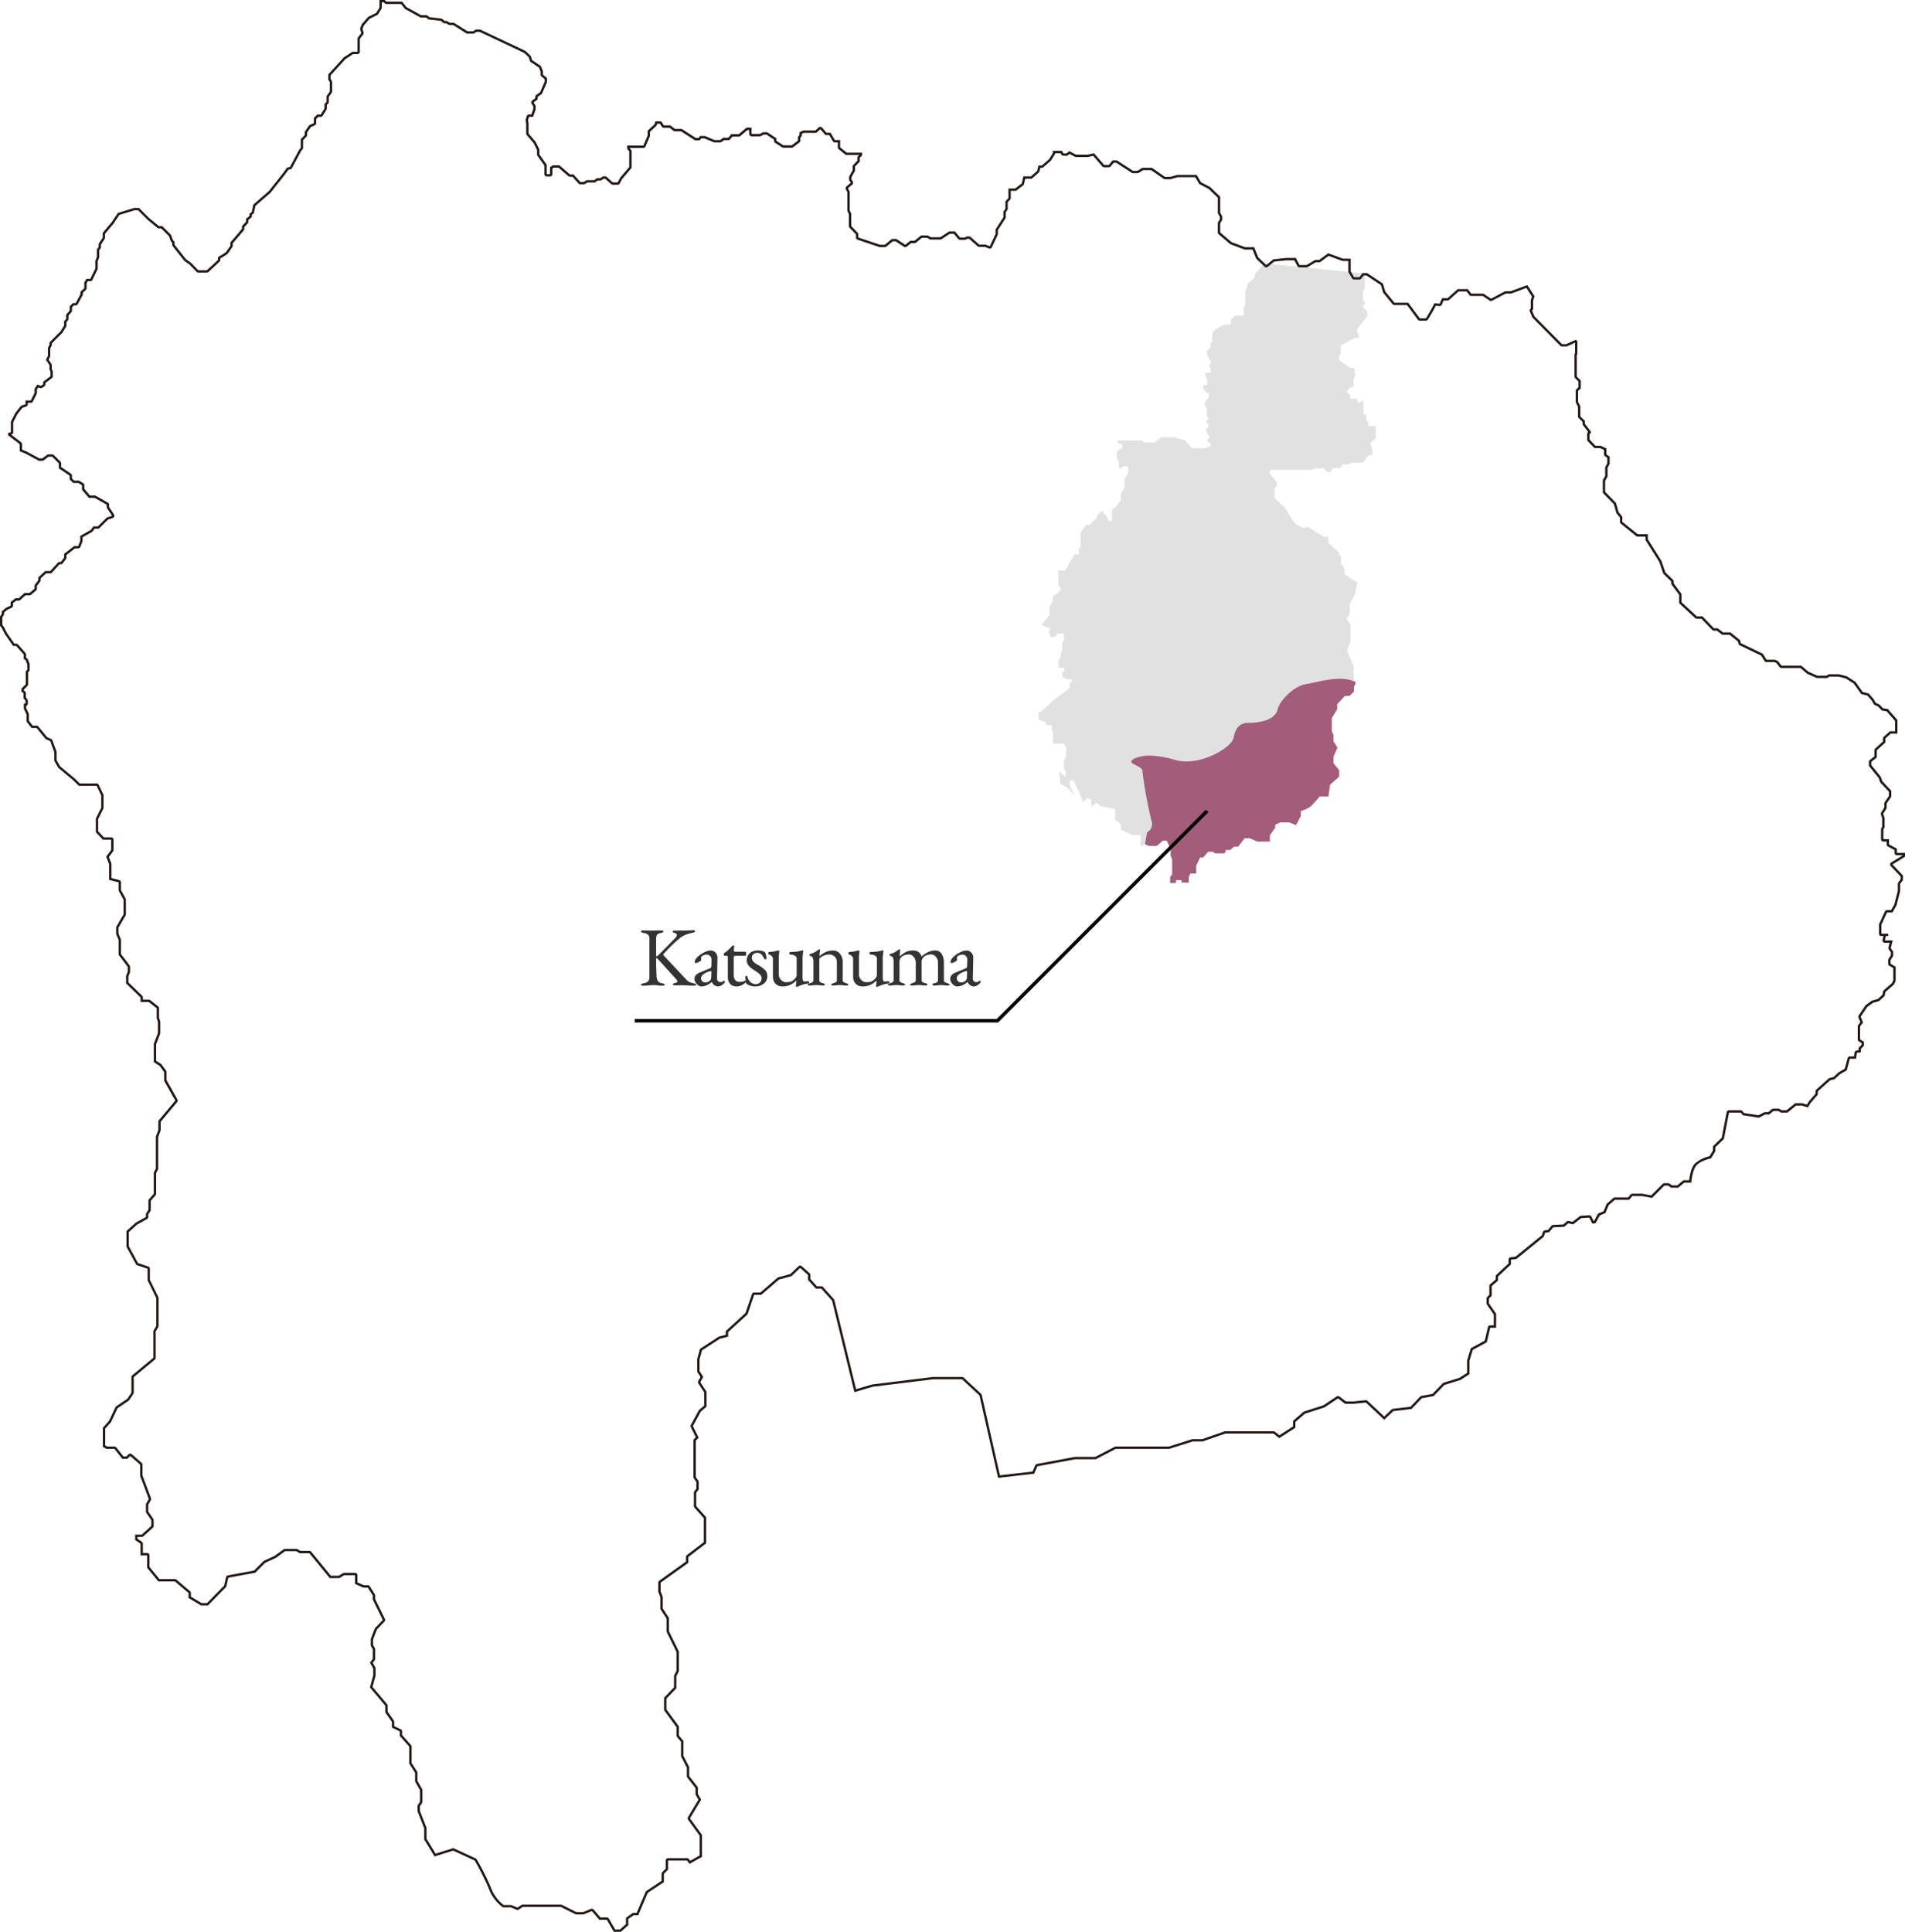 <svg xmlns="http://www.w3.org/2000/svg" xmlns:xlink="http://www.w3.org/1999/xlink" width="544.453" height="552.019" viewBox="0 0 544.453 552.019">
  <defs>
    <clipPath id="clip-path">
      <rect id="長方形_489" data-name="長方形 489" width="544.453" height="552.019" fill="none"/>
    </clipPath>
    <clipPath id="clip-path-3">
      <rect id="長方形_487" data-name="長方形 487" width="96.383" height="177.047" fill="none"/>
    </clipPath>
  </defs>
  <g id="グループ_977" data-name="グループ 977" transform="translate(-1539.547 -4535.453)">
    <g id="グループ_976" data-name="グループ 976" transform="translate(1539.547 4535.453)">
      <g id="グループ_711" data-name="グループ 711" clip-path="url(#clip-path)">
        <g id="グループ_710" data-name="グループ 710">
          <g id="グループ_709" data-name="グループ 709" clip-path="url(#clip-path)">
            <path id="パス_3178" data-name="パス 3178" d="M109.683.674l.271.271a.673.673,0,0,0,.477.2h4.18l1.023,1.294a.682.682,0,0,0,.2.172l4.182,2.307a.673.673,0,0,0,.327.084h1.421l.536.429a.676.676,0,0,0,.341.143l3.394.407.562.506a.675.675,0,0,0,.452.173h.466l.708.413a.677.677,0,0,0,.34.092h.959l3.729,2.348a.677.677,0,0,0,.36.1H135.2a.669.669,0,0,0,.363-.106l.627-.4h.878l12.744,6.018,1.309,1.246.309.987a.676.676,0,0,0,.263.355l2.355,1.615.452,1.131v.88a.674.674,0,0,0,.249.524l.9.735v.764l-1.311,3.015-1.072.756a.675.675,0,0,0-.286.552v.384l-.884.662a.676.676,0,0,0-.17.894l.477.775v.777l-.527,1.529h-.673a.675.675,0,0,0-.641.462l-.288.866a.681.681,0,0,0-.03.3l.139,1.112v2.7a.674.674,0,0,0,.161.437l1.966,2.317.974,1.948v1.283a.676.676,0,0,0,.124.39L155.58,47.3v2.454a.675.675,0,0,0,.675.675h.938a.675.675,0,0,0,.675-.675V48.122l.373-.217h1.37l2.839,2.433a.676.676,0,0,0,.44.163h.708l1.746,1.94a.677.677,0,0,0,.5.223h1.009a.674.674,0,0,0,.363-.106l.627-.4h1.967a.677.677,0,0,0,.4-.129l.616-.448h.718a.67.67,0,0,0,.363-.106l.627-.4h.412l1.755,1.56a.676.676,0,0,0,.448.17h1.37a.674.674,0,0,0,.591-.35l.76-1.381,2.479-2.9a.673.673,0,0,0,.162-.438V43.263a.674.674,0,0,0-.149-.421l-.429-.536V42.28h3.94a.675.675,0,0,0,.621-.411l1.226-2.884a.666.666,0,0,0,.054-.264V37.645l1.73-1.6a.674.674,0,0,0,.182-.282l.134-.4h.8l.523.836a.673.673,0,0,0,.573.317h1.643l1.115.868a.676.676,0,0,0,.415.142h1.748l3.872,2.488a.673.673,0,0,0,.365.107h.793a.675.675,0,0,0,.54-.27l.23-.307h.9l2.615,1.1a.668.668,0,0,0,.262.053h1.586a.674.674,0,0,0,.384-.12l.764-.529h1.231a.673.673,0,0,0,.531-.258l.591-.751h1.835a.674.674,0,0,0,.433-.157l2.047-1.717h.521v1.127a.675.675,0,0,0,.675.675h2.308a.679.679,0,0,0,.3-.071l.867-.433h.79l2.125,1.417v.36a.674.674,0,0,0,.311.568l2.019,1.3a.673.673,0,0,0,.365.107h2.38a.673.673,0,0,0,.408-.138l1.8-1.37a.674.674,0,0,0,.267-.537v-.832l.27-.315a.675.675,0,0,0,.162-.439v-.363l.556-.26h3.312a.674.674,0,0,0,.461-.182l.887-.828h.075l1.24,1.427a.676.676,0,0,0,.51.232h.766l1.03,1.757a.677.677,0,0,0,.583.334h.839V42.11a.676.676,0,0,0,.251.525l1.875,1.514a.674.674,0,0,0,.424.15h3.562l-.29.29a.677.677,0,0,0-.2.477v.812l-1.185,1.246a.678.678,0,0,0-.186.465v1.05l-.923,1.649a.671.671,0,0,0-.086.33v.72a.678.678,0,0,0,.135.405l.3.4v.112l-1.2,1.024a.675.675,0,0,0-.167.816l.433.867v5.177a.674.674,0,0,0,.062.283l.371.8v3.385a.673.673,0,0,0,.189.469l1.83,1.9v.881a.674.674,0,0,0,.459.639l6.2,2.091a.67.67,0,0,0,.215.036h1.37a.675.675,0,0,0,.429-.154l1.832-1.5h.854l2.354,1.548a.673.673,0,0,0,.793-.037l1.257-1.005h.989a.672.672,0,0,0,.424-.15L263.5,67.95h1.454l.708.413a.677.677,0,0,0,.34.092h2.74a.676.676,0,0,0,.371-.111l2.355-1.548h1.14l1.24,1.488a.676.676,0,0,0,.519.243h1.37a.68.68,0,0,0,.3-.072l.434-.217h.521l2.4,2.137a.675.675,0,0,0,.449.171h1.669l1.1.454a.673.673,0,0,0,.868-.338l1.659-3.533a.679.679,0,0,0,.063-.287v-1.1l2.128-3.294a.67.67,0,0,0,.108-.366V60.7l.464-.695a.68.68,0,0,0,.113-.375V57.8l.687-.743a.677.677,0,0,0,.179-.458V54.538h1.271a.677.677,0,0,0,.412-.14l1.875-1.442a.676.676,0,0,0,.249-.394l.318-1.485h1.618a.676.676,0,0,0,.446-.168l1.8-1.587a.675.675,0,0,0,.211-.35l.237-1h.4a.674.674,0,0,0,.441-.164l2.091-1.8a.667.667,0,0,0,.132-.153l1.082-1.731a.68.68,0,0,0,.1-.332h1.539l.236.393a.676.676,0,0,0,.579.328h.866a.676.676,0,0,0,.427-.153l.45-.368,1.552.805a.68.68,0,0,0,.311.076h3.317A.691.691,0,0,0,311,44.86l1.434-.315,2.622,3.03a.676.676,0,0,0,.51.233h1.346a.675.675,0,0,0,.523-.248l.855-1.05h.73l4.447,2.873a.678.678,0,0,0,.367.108h1.25a.68.68,0,0,0,.348-.1l1.281-.769H329l3.576,2.476a.674.674,0,0,0,.384.12h1.442a.686.686,0,0,0,.178-.024l2.028-.554h5l1.054,1.784a.68.68,0,0,0,.27.256l2.508,1.3,2.608,2.52v4.232a.676.676,0,0,0,.082.323l.494.907v.7l-.481.8a.675.675,0,0,0-.1.347v2.6a.676.676,0,0,0,.237.514l3.269,2.788a.672.672,0,0,0,.2.118l3.846,1.442a.66.66,0,0,0,.237.043h2.139l.984,2.46a.676.676,0,0,0,.16.237l2.307,2.211a.675.675,0,0,0,.892.037l1.864-1.508,3.42-.36h2.344l.868,1.657a.676.676,0,0,0,.6.362h2.005a.678.678,0,0,0,.346-.1l2.257-1.347H377a.677.677,0,0,0,.4-.132l2.3-1.707,3.889,1.414a.67.67,0,0,0,.231.041h1.536v2.978a.668.668,0,0,0,.093.342l.961,1.635a.675.675,0,0,0,.582.333h1.538a.675.675,0,0,0,.54-.27l.662-.884h.8l4.113,2.734.637,2.077a.676.676,0,0,0,.123.23l2.6,3.173a.676.676,0,0,0,.523.248h3.6l3.115,4.2a.674.674,0,0,0,.542.273h1.731a.675.675,0,0,0,.58-.33l1.475-2.481.782-1.475,1.04.1a.538.538,0,0,0,.065,0,.674.674,0,0,0,.621-.412l.5-1.174h1.139a.675.675,0,0,0,.452-.174l2.692-2.423h2.295l.807,1.037a.673.673,0,0,0,.533.261h3.257l2,1.329a.675.675,0,0,0,.688.035l3.905-2.056h1.427a.67.67,0,0,0,.236-.043l4.231-1.576,1.585,2.458-.305.945a.672.672,0,0,0-.032.207V88.14l-.124.125a.673.673,0,0,0-.144.741l.685,1.611a.666.666,0,0,0,.141.211l7.9,7.975a.673.673,0,0,0,.479.2h1.209a.669.669,0,0,0,.28-.061l2.227-1.015v3.023l-.013.017a.675.675,0,0,0-.149.422v6.2a.676.676,0,0,0,.2.477l.93.93v1.685l-.554.522a.677.677,0,0,0-.212.492v3.1a.678.678,0,0,0,.072.3l.573,1.147v2.741a.676.676,0,0,0,.205.485l1.084,1.05v.56a.677.677,0,0,0,.14.411l1.5,1.958-.026.018a.675.675,0,0,0-.288.553V125.6a.674.674,0,0,0,.187.466l1.691,1.772a.675.675,0,0,0,.489.209h1.341l1.126.521v1.261a.674.674,0,0,0,.29.554l.637.443v1.567l-.519.934a.681.681,0,0,0-.085.328v2.354l-.592,1.01a.674.674,0,0,0-.092.342v3.182a.676.676,0,0,0,.192.471l2.982,3.059.679,2.413a.675.675,0,0,0,.121.237l.941,1.185v1.215a.675.675,0,0,0,.251.525l4.391,3.545a.675.675,0,0,0,.424.15h2.225v.775a.675.675,0,0,0,.1.361l3.825,6.056,1.1,3.227a.678.678,0,0,0,.166.263l2.175,2.138v.523a.678.678,0,0,0,.131.4l2.124,2.882v2.115a.678.678,0,0,0,.217.5l4.35,4.028a.677.677,0,0,0,.459.18h1.324l3.1,3.217a.673.673,0,0,0,.485.207h.855l1.306,1.024a.676.676,0,0,0,.417.144h1.9l2.415,1.96.148.623a.674.674,0,0,0,.365.452l6.106,2.936.943,1.524a.675.675,0,0,0,.574.32h2.244l.593.242.9,1.182a.676.676,0,0,0,.538.267h5.429l1.824,1.568a.678.678,0,0,0,.166.105l2.537,1.128a.677.677,0,0,0,.275.059h2.7a.671.671,0,0,0,.411-.14l.342-.263h2.628l2.067.516,2.294,1.48,1.979,2.794a.674.674,0,0,0,.394.267l1.487.354,1.221,1.361.609,1.065a.672.672,0,0,0,.3.278l.932.43.959,1a.674.674,0,0,0,.388.2l1.123.165,2.4,2.751v2.944h-1.2a.673.673,0,0,0-.448.171l-1.558,1.385a.675.675,0,0,0-.227.505v.855l-2.26,2.05a.673.673,0,0,0-.221.5v1.747l-1.3,1.009a.676.676,0,0,0-.261.533v.923a.673.673,0,0,0,.151.425l2.641,3.259.423,1.163a.672.672,0,0,0,.142.23l2.357,2.518v1.252l-1.206,1.731a.673.673,0,0,0-.122.386v1.19l-.877,1.393a.673.673,0,0,0-.069.573l.369,1.108v2.4l-.233.349a.681.681,0,0,0-.113.375V239.8a.676.676,0,0,0,.675.675h.941v.825a.676.676,0,0,0,.355.595l1.9,1.02v.809a.675.675,0,0,0,.675.675h1.633v.043l-3.256,2a.675.675,0,0,0-.138,1.04l2.816,2.978v.827l-.666.856a.676.676,0,0,0-.142.415V254.6l-.995,3.869-.915,1.6h-1.166a.676.676,0,0,0-.614.394l-1.616,3.52a.68.68,0,0,0-.061.282v2.539a.675.675,0,0,0,.675.675h.608l-.265,1.091a.675.675,0,0,0,.656.834h1.37l-.333,1.355a.676.676,0,0,0,.1.546l.573.827v.826l-.667,1.069a.675.675,0,0,0-.1.357v1a.676.676,0,0,0,.337.585l1.126.651v3.541l-.34.735-2.354,2.059a.674.674,0,0,0-.217.376l-.187.935-1.331,1.2-1.537.419a.685.685,0,0,0-.215.1l-1.616,1.154a.661.661,0,0,0-.167.171l-1.924,2.847a.674.674,0,0,0-.061.644l.541,1.261-.618.843a.676.676,0,0,0-.131.4v3.693a.676.676,0,0,0,.31.568l.768.493v.509l-.653.663a.675.675,0,0,0-.194.473v.4l-.568.076a.676.676,0,0,0-.58.578l-.151,1.109H528.7a.676.676,0,0,0-.652.5l-.811,3.036-1.641.938a.691.691,0,0,0-.118.085l-1.49,1.349-1.068.267a.676.676,0,0,0-.285.151l-3.539,3.155a.674.674,0,0,0-.226.5v.674l-1.915,2.235a.64.64,0,0,0-.065.089l-.494.814-1.186-.377a.682.682,0,0,0-.205-.032H513.31a.674.674,0,0,0-.425.151l-2.276,1.849h-1.42l-.609-.365a.673.673,0,0,0-.348-.1h-1.385a.676.676,0,0,0-.426.151l-1.044.849h-.915a.67.67,0,0,0-.312.076l-1.574.821-4.083-.622-.531-.59a.674.674,0,0,0-.5-.224h-3.308a.675.675,0,0,0-.663.546l-1.421,7.332-2.31,2.238a.675.675,0,0,0-.205.485v.964l-.984,1.6a9.278,9.278,0,0,0-4.231,2.145c-1.054,1.186-1.442,3.544-1.573,4.7H481.38a.678.678,0,0,0-.432.156l-1.567,1.306h-1.551l-.669-.487a.677.677,0,0,0-.4-.129h-1.078a.678.678,0,0,0-.477.2l-3.287,3.287-2.5-.472a.658.658,0,0,0-.126-.012h-2.77a.674.674,0,0,0-.512.236l-.721.841h-3.768a.675.675,0,0,0-.443.165l-1.77,1.539a.669.669,0,0,0-.181.251l-.818,1.977-1.362.584a.68.68,0,0,0-.325.294l-1.057,1.915-.107.009-.641-1.284a.677.677,0,0,0-.6-.373h-.045l-2.308.154a.675.675,0,0,0-.366.138l-2.059,1.579-1.078-.24a.672.672,0,0,0-.588.149l-.978.847-2.922.142a.675.675,0,0,0-.485.242l-.986,1.183-.893.119a.675.675,0,0,0-.551.456l-.323.968-7.539,6.135-1.337.134a.675.675,0,0,0-.608.672v1.092l-3.48,3.262a.674.674,0,0,0-.213.493v.842l-1.571,1.337a.674.674,0,0,0-.237.514v2.529l-.61.61a.675.675,0,0,0-.2.477v1.308a.674.674,0,0,0,.12.384l1.957,2.827v3.115H425.9a.675.675,0,0,0-.658.522l-.893,3.841-3.756,2.048a.675.675,0,0,0-.323.4l-.941,3.116a.661.661,0,0,0-.029.2V392.3l-2.171,1.408-4.52,1.405a.667.667,0,0,0-.285.175l-2.922,3.022-3.167.576a.673.673,0,0,0-.369.2l-2.751,2.9-4.982.586a.673.673,0,0,0-.384.179l-2.15,2.023-4.761-4.482a.675.675,0,0,0-.463-.184c-.022,0-.044,0-.067,0l-3.432.345h-2.223l-1.83-1.4a.675.675,0,0,0-.785-.026l-3.826,2.551-5.472,1.747a.668.668,0,0,0-.238.134l-2.722,2.367a.676.676,0,0,0-.232.51v1.288l-3.9,2.5-1.279-1.005a.677.677,0,0,0-.417-.144H350.226a.666.666,0,0,0-.221.037l-6.4,2.211h-2.727a.689.689,0,0,0-.2.031l-6.647,2.1H318.865a.676.676,0,0,0-.312.076l-5.534,2.882h-5.753a.689.689,0,0,0-.124.011l-10.769,2.012a.675.675,0,0,0-.494.39l-.79,1.777-9.311,1.07-5.192-22.959a.674.674,0,0,0-.2-.346l-4.971-4.616a.675.675,0,0,0-.459-.181h-8.284a.684.684,0,0,0-.083.005l-17.278,2.13a.735.735,0,0,0-.109.022l-4.528,1.338L238.455,371.5a.685.685,0,0,0-.153-.291l-3.077-3.432a.677.677,0,0,0-.5-.224h-1.239l-1.873-2.07v-1.16a.673.673,0,0,0-.225-.5l-2.249-2.012a.674.674,0,0,0-.916.014l-2.36,2.248-3.383.9a.678.678,0,0,0-.267.14l-4.9,4.215H215.55a.676.676,0,0,0-.639.458l-1.838,5.4-5.434,4.972a.673.673,0,0,0-.219.5v.774l-1.855.464a.686.686,0,0,0-.205.089L200.27,385.3a.676.676,0,0,0-.284.388l-.71,2.6a.658.658,0,0,0-.024.178v3.314a.68.68,0,0,0,.107.365l.85,1.322-.639,1.188a.675.675,0,0,0,.029.689l1.665,2.553v3.749l-1.421,1.218a.681.681,0,0,0-.155.19l-2.248,4.142a.675.675,0,0,0-.01.624l1.439,2.878-.484.484a.675.675,0,0,0-.2.477v10.415a.673.673,0,0,0,.122.387l.706,1.009V425.4l-.575.766a.679.679,0,0,0-.135.405v3.787a.674.674,0,0,0,.171.448l2.67,3v6.866l-4.825,3.7a.676.676,0,0,0-.264.535v1.31l-7.647,5.479a.674.674,0,0,0-.282.548v2.485a.673.673,0,0,0,.045.242l.547,1.422v3.188a.677.677,0,0,0,.109.369l1.666,2.554V466.1a.677.677,0,0,0,.069.3l2.772,5.658v5.365L192.7,478.7a.671.671,0,0,0-.072.3v3.161l-2.652,2.762a.676.676,0,0,0-.188.468v3.077a.676.676,0,0,0,.13.4l3.42,4.674v2.383a.673.673,0,0,0,.159.436l1.142,1.35v4.013a.672.672,0,0,0,.076.311l1.581,3.05v2.439a.675.675,0,0,0,.142.414l2.343,3.013v1.662a.681.681,0,0,0,.089.336l.751,1.313-2.992,4.986a.674.674,0,0,0,.032.744l3.3,4.556v5.66l-2.691,1.525-.354-.472a.675.675,0,0,0-.54-.27h-5.444a.675.675,0,0,0-.675.675v2.324l-.985.986a.674.674,0,0,0-.2.477v2.005l-4.315,2.877a.674.674,0,0,0-.246.3l-2.547,5.979h-.856a.674.674,0,0,0-.384.12l-1.538,1.065a.675.675,0,0,0-.291.555v1.472l-1.712,1.522h-1.369l-1.816-3.1a.675.675,0,0,0-.583-.334H171.6l-1.928-2.25a.677.677,0,0,0-.764-.188l-2.246.9H164.7l-4.118-2.059a.67.67,0,0,0-.3-.072H149.4a.671.671,0,0,0-.374.113l-1.121.747-1.68-.691a.672.672,0,0,0-.257-.051h-2.026a11.1,11.1,0,0,1-3.718-5.2,76.067,76.067,0,0,0-3.964-7.831.678.678,0,0,0-.305-.28l-6.154-2.841a.676.676,0,0,0-.483-.032l-4.823,1.5-2.585-4.241v-3.005a.679.679,0,0,0-.047-.246l-1.847-4.734v-1.325l.6-.9a.676.676,0,0,0,.113-.374v-3.314a.677.677,0,0,0-.089-.335L119.3,508.88v-2.306a.677.677,0,0,0-.105-.363l-1.551-2.437v-4.655a.679.679,0,0,0-.169-.448l-2.553-2.885V494.74a.674.674,0,0,0-.386-.61l-1.862-.882v-1.23a.679.679,0,0,0-.121-.385l-1.773-2.548V487.4a.676.676,0,0,0-.158-.434l-4.15-4.936.852-3.09a.67.67,0,0,0,.024-.18v-2.011a.677.677,0,0,0-.088-.335l-.722-1.265.551-.708a.675.675,0,0,0,.142-.414v-2.722a.68.68,0,0,0-.084-.328l-.507-.912v-1.593l1.09-2.835,2.157-2.269a.675.675,0,0,0,.117-.762l-2.772-5.658v-1.027a.675.675,0,0,0-.1-.361l-1.421-2.248a.675.675,0,0,0-.571-.315h-1.157l-1.836-.826v-2.049a.675.675,0,0,0-.675-.675H98.389a.671.671,0,0,0-.34.093l-1.263.736H94.567l-5.6-6.852a.677.677,0,0,0-.523-.248H85.9l-.912-.507a.681.681,0,0,0-.328-.085H81.466a.673.673,0,0,0-.4.13l-2.549,1.854L75.5,445.96a.669.669,0,0,0-.194.136l-2.692,2.692L65.13,450.17a.674.674,0,0,0-.535.514l-.55,2.418-4.876,4.986h-1.54l-3.063-1.838v-1.038a.675.675,0,0,0-.238-.514l-3.905-3.314a.677.677,0,0,0-.437-.16H45.572l-2.84-3.472v-3.309a.675.675,0,0,0-.675-.675H40.839v-2.639a.675.675,0,0,0-.291-.555l-1.248-.864v-.51h1.219a.676.676,0,0,0,.455-.176l2.722-2.485a.676.676,0,0,0,.22-.5v-1.656A.678.678,0,0,0,43.8,434l-1.421-2.076v-1.976l.736-1.263a.675.675,0,0,0,.049-.577L40.72,421.6v-3.073a.676.676,0,0,0-.231-.508l-2.84-2.485a.676.676,0,0,0-.922.031l-.631.631h-.814l-2.046-2.585a.677.677,0,0,0-.529-.256H30.634l-.564-.314v-4.791l1.606-1.82a.679.679,0,0,0,.1-.159l1.815-3.857,3.161-2.144a.666.666,0,0,0,.182-.184l1.184-1.775a.677.677,0,0,0,.113-.375v-4.416l6.028-5a.676.676,0,0,0,.244-.52v-7.509l.736-1.263a.671.671,0,0,0,.092-.34v-7.929a.674.674,0,0,0-.069-.3l-2.416-4.948v-3.157a.676.676,0,0,0-.462-.641l-2.943-.981L36.815,356.1v-4.026l2.325-2.114,2.891-1.62a.674.674,0,0,0,.346-.589v-.742l.6-.9a.672.672,0,0,0,.113-.375v-2.588l1.374-1.585a.678.678,0,0,0,.165-.442v-5.876l.521-1.041a.679.679,0,0,0,.071-.3v-8.99l.667-1.779a.676.676,0,0,0,.043-.237v-2.358l4.695-5.611a.675.675,0,0,0,.071-.764l-3.109-5.526v-2.308a.674.674,0,0,0-.131-.4l-1.3-1.775a.658.658,0,0,0-.18-.169l-1.346-.866v-4.714l1.138-2.96a.674.674,0,0,0,.045-.242v-3.2a.673.673,0,0,0-.035-.213l-.32-.961v-2.73a.676.676,0,0,0-.257-.53l-2.249-1.775a.67.67,0,0,0-.418-.145H40.839v-.627a.674.674,0,0,0-.2-.484L36.7,280.724V279.01l.425-1.063a.678.678,0,0,0,.048-.251v-1.42a.673.673,0,0,0-.137-.408l-2.466-3.251v-4.034a.67.67,0,0,0-.055-.266l-.655-1.529V265.1l2.039-3.512a.68.68,0,0,0,.091-.339V257.1a.677.677,0,0,0-.082-.323l-1.338-2.452v-2.194a.675.675,0,0,0-.5-.654l-2.217-.579v-3.976a.671.671,0,0,0-.046-.244l-.692-1.78,1.194-1.593a.675.675,0,0,0,.135-.405v-2.959a.675.675,0,0,0-.675-.675H29.685l-1.628-1.724v-3.477l1.467-2.934a.671.671,0,0,0,.072-.3v-3.551a.68.68,0,0,0-.066-.291l-1.3-2.722a.675.675,0,0,0-.609-.384H22.808l-1.35-1.338c-.014-.013-.028-.027-.043-.039l-4.233-3.527-1-1.757v-2.273a.676.676,0,0,0-.041-.231l-1.154-3.173a.676.676,0,0,0-.361-.386l-1.151-.511L10.978,207.6a.674.674,0,0,0-.523-.248H9.346l-1.1-1.429v-1.789a.672.672,0,0,0-.064-.288l-.7-1.5V201.7a.676.676,0,0,0,.481-.647v-.817a.675.675,0,0,0-.148-.422l-.429-.536v-1.205a.675.675,0,0,0-.27-.54l-.307-.23v-.248l1.028-1.028a.673.673,0,0,0,.2-.477v-3.428l.27-.315a.676.676,0,0,0,.163-.44v-1.514a.676.676,0,0,0-.043-.237l-.433-1.153a.665.665,0,0,0-.227-.3l-.307-.23v-.889a.675.675,0,0,0-.169-.446l-2.163-2.452a.674.674,0,0,0-.506-.229H4.1l-2.081-2.991-.989-1.908a.72.72,0,0,0-.087-.129l-.27-.315v-2.206l.383-.546a.679.679,0,0,0,.122-.388v-.415l.853-.746,1.286-.608a.675.675,0,0,0,.386-.61v-.683l.93-.733h.7a.673.673,0,0,0,.455-.177l1.465-1.338h1.18a.675.675,0,0,0,.438-.161l1.442-1.225a.677.677,0,0,0,.238-.514v-.785l.947-1.262a.675.675,0,0,0,.135-.405v-.5l1.536-1.423h1.178a.675.675,0,0,0,.5-.219l2.179-2.377h.352a.675.675,0,0,0,.536-.265l.937-1.226a.672.672,0,0,0,.139-.41V158.6l2.44-1.891h.922a.676.676,0,0,0,.631-.435l.577-1.514a.668.668,0,0,0,.045-.24v-.978l2.688-1.536a.679.679,0,0,0,.215-.194l.519-.727h.951a.675.675,0,0,0,.477-.2l2.411-2.411,1.363-.454a.675.675,0,0,0,.351-1.011l-1.4-2.139v-.663a.675.675,0,0,0-.344-.589l-3.461-1.947a.679.679,0,0,0-.332-.087H25.7l-1.586-1.879v-1.051a.675.675,0,0,0-.327-.579l-1.082-.649a.677.677,0,0,0-.348-.1H21.191l-.614-.614v-.8a.676.676,0,0,0-.3-.56l-2.8-1.89v-1.084a.677.677,0,0,0-.2-.477L15.4,130.035a.675.675,0,0,0-.477-.2H13.845a.677.677,0,0,0-.409.138L12.1,130.991h-.828l-3.6-1.938c-.02-.011-.04-.02-.06-.029L6.3,128.476v-1.569a.676.676,0,0,0-.266-.537L3.177,124.2l.1-.028a.674.674,0,0,0,.5-.651v-2.866l1.194-2.321,1.421-1.809,1.106-.369a.675.675,0,0,0,.461-.641v-.406H8.8a.675.675,0,0,0,.6-.373l1.082-2.163a.671.671,0,0,0,.072-.3v-.955l.394-.61.506.181a.676.676,0,0,0,.6-.074l.65-.432a.676.676,0,0,0,.3-.562v-.386l1.824-1.383a.675.675,0,0,0,.267-.538v-1.3a.671.671,0,0,0-.058-.274l-.23-.519v-1.082a.681.681,0,0,0-.113-.375l-.792-1.188.4-.8a.679.679,0,0,0,.071-.3V99.534l.35-.642a.675.675,0,0,0,.082-.323v-.441l2.975-2.975a.67.67,0,0,0,.1-.127l1.009-1.658a.671.671,0,0,0,.1-.351v-.969l.406-.457a.678.678,0,0,0,.17-.449V90.17l.843-.963a.675.675,0,0,0,.167-.445v-.946l.542-.542h.514a.675.675,0,0,0,.593-.352L23.6,84.4a.681.681,0,0,0,.082-.322v-.428l.867-.81a.673.673,0,0,0,.215-.494v-1.46l.342-.533h.713a.674.674,0,0,0,.606-.379l1.442-2.956a.674.674,0,0,0,.069-.3v-2.1l.378-.882a.682.682,0,0,0,.055-.266v-2l.362-.466a.675.675,0,0,0,.142-.415v-.733l1.04-1.56a.677.677,0,0,0,.113-.375V66.8l2.438-2.913c.016-.019.03-.038.044-.059l1.6-2.4,4.36-1.342h.988l2.687,2.686a.438.438,0,0,0,.049.045L45,65.129a.674.674,0,0,0,.428.153h.658L48.3,67.5l.454,1.3a.67.67,0,0,0,.129.221l.338.386v.539a.676.676,0,0,0,.145.418l3.245,4.111a.685.685,0,0,0,.138.131l1.464,1.046,1.976,2.046a.675.675,0,0,0,.485.206h2.452a.677.677,0,0,0,.46-.181l3.173-2.957a.675.675,0,0,0,.215-.494v-.415l1.913-1.173a.667.667,0,0,0,.2-.191l1.3-1.875a.674.674,0,0,0,.12-.384v-.689l3.156-3.7a.676.676,0,0,0,.161-.438v-.525l.97-1.031a.678.678,0,0,0,.183-.463v-.537l.752-.591a.675.675,0,0,0,.258-.531V61.4l.388-.3a.677.677,0,0,0,.246-.4l.386-1.868,4.227-3.672a.673.673,0,0,0,.086-.09l3.911-4.925,1.211-1.657.528-.1a.675.675,0,0,0,.474-.346l2.633-4.911.385-.449a.673.673,0,0,0,.163-.44V40.07l.97-1.031a.678.678,0,0,0,.184-.463V37.85L88.85,36.3l1.125-.5a.675.675,0,0,0,.4-.617V34.01l.556-.6h.715a.674.674,0,0,0,.573-.317l1.082-1.73A.676.676,0,0,0,93.4,31V29.987l.379-.379a.675.675,0,0,0,.2-.477V27.69l.81-1.121a.674.674,0,0,0,.128-.395v-2.74a.677.677,0,0,0-.113-.375l-.319-.479V21.532l4.235-4.645,2.211-1.431h1.243a.675.675,0,0,0,.675-.675V11.113L103.8,9.85a.675.675,0,0,0,.107-.6l-.3-1,.379-.976,1.639-1.9,2.186-1.093a.675.675,0,0,0,.272-.248l.938-1.514a.679.679,0,0,0,.1-.355V.674Zm.28-.675h-1.514V2.162l-.937,1.514L105.2,4.83l-1.8,2.091-.5,1.3.361,1.225-1.082,1.442v3.894h-1.442l-2.452,1.587-4.47,4.9v1.514l.432.649v2.74l-.937,1.3v1.659l-.577.577V31l-1.082,1.73H90.638L89.7,33.745v1.442l-1.3.577-1.3,1.874v.938L85.951,39.8v2.452l-.433.505-2.668,4.975-.793.144-1.37,1.875-3.894,4.9-4.4,3.822-.432,2.091-.649.505v.649l-1.01.793v.865l-1.153,1.226V65.4l-3.317,3.893v.938l-1.3,1.875L62.3,73.476v.793l-3.173,2.957H56.676l-2.019-2.091-1.514-1.082L49.9,69.943V69.15l-.5-.577-.505-1.442-2.524-2.524h-.937L42.615,62.3l-2.884-2.884h-1.37l-4.687,1.442-1.731,2.6-2.6,3.1v1.37l-1.154,1.731v.938l-.5.649v2.236l-.433,1.009V76.72l-1.442,2.957H24.733l-.649,1.009v1.658L23,83.355v.721L21.632,86.6h-.793l-.938.938v1.225l-1.009,1.154v1.225l-.577.65v1.225l-1.009,1.659-3.173,3.172v.721l-.433.793v2.308l-.577,1.153,1.009,1.514v1.226l.288.649v1.3L12.33,109.1v.721l-.649.432-1.009-.361-.793,1.226v1.154L8.8,114.432H7.283v1.082l-1.3.433L4.4,117.966l-1.3,2.524v3.029l-.793.216v.649l3.317,2.524v2.019l1.731.721,3.749,2.019H12.33l1.514-1.153h1.082l1.874,1.874v1.442l3.1,2.091V137l1.01,1.009h1.442l1.082.65v1.3l1.947,2.307H27.04l3.461,1.947v.865l1.514,2.308-1.514.5-2.523,2.524h-1.3l-.721,1.009-3.028,1.731v1.371l-.577,1.514H21.2l-2.884,2.236v1.082l-.937,1.225h-.65l-2.379,2.6H12.908l-1.947,1.8v.793l-1.082,1.442v1.009L8.436,169.45H6.994l-1.658,1.514H4.4l-1.371,1.082v1.009l-1.37.649L.5,174.714v.721l-.5.721v2.668l.433.5,1.009,1.947,2.307,3.317h.866l2.163,2.452v1.226l.577.433.433,1.153v1.514l-.433.505v3.677l-1.225,1.226v.865l.577.433v1.442l.577.721v.817H6.8V202.5l.769,1.635v2.019l1.442,1.875h1.442l2.6,3.173,1.3.577,1.154,3.173V217.4l1.154,2.019,4.327,3.605,1.547,1.534h5.089l1.3,2.722v3.551l-1.539,3.077v3.905l2.012,2.13h2.367V242.9l-1.42,1.893.828,2.13v4.5l2.722.71V254.5l1.421,2.6v4.142l-2.13,3.668v2.012l.71,1.657v4.26l2.6,3.432v1.42l-.473,1.184v2.13l4.142,4.023v1.3h2.367l2.248,1.775v2.84l.355,1.065v3.2l-1.184,3.077V303.5l1.657,1.065,1.3,1.775v2.485L50.1,314.5l-4.852,5.8v2.6l-.71,1.893v9.113l-.591,1.184v6.035L42.412,342.9v2.84l-.71,1.065v.947l-2.959,1.657-2.6,2.367v4.5l2.84,5.207,3.2,1.065v3.313l2.485,5.089v7.929l-.828,1.42v7.692L37.56,393.2v4.734l-1.184,1.776-3.314,2.248-1.893,4.023-1.775,2.012v5.444l1.065.592h2.249l2.248,2.841h1.42l.828-.828,2.841,2.485v3.195l2.485,6.627-.828,1.421v2.366l1.538,2.249v1.656l-2.722,2.485H38.625v1.539l1.539,1.065v3.314h1.894v3.55l3.195,3.906h4.734l3.905,3.313v1.421l3.55,2.13h2.012l5.207-5.326.592-2.6,7.692-1.42,2.841-2.841,3.077-1.42,2.6-1.894h3.195l1.065.592h2.722l5.8,7.1h2.722l1.42-.829h3.078v2.485l2.367,1.065h1.3l1.42,2.248v1.184l2.841,5.8-2.249,2.367-1.183,3.077v1.893l.591,1.065v2.722l-.828,1.065.947,1.657v2.011l-.947,3.432L110.1,487.4V489.3L112,492.017v1.657l2.248,1.065v1.3l2.722,3.077v4.852l1.656,2.6v2.485l1.421,2.485v3.314l-.71,1.065v1.657l1.894,4.853v3.2l2.959,4.852,5.325-1.657,6.154,2.841a77.633,77.633,0,0,1,3.905,7.692,11.826,11.826,0,0,0,4.142,5.68h2.248l2.012.829,1.42-.947h10.888l4.26,2.13h2.248l2.367-.947,2.13,2.485h2.13l2.012,3.432h2.012l2.13-1.894V548.35l1.538-1.065h1.3l2.722-6.39,4.616-3.077V535.45l1.183-1.184v-2.6h5.444l.71.947,3.55-2.011v-6.272l-3.432-4.734,3.2-5.326-.947-1.657v-1.893l-2.485-3.2v-2.6l-1.657-3.2v-4.26l-1.3-1.539v-2.6l-3.551-4.852v-3.077l2.84-2.959V479l.71-1.42V471.9l-2.84-5.8v-3.787l-1.775-2.722v-3.313l-.592-1.539v-2.485l7.929-5.68v-1.657l5.089-3.905v-7.455l-2.841-3.2v-3.787l.71-.947V423.26l-.828-1.184V411.661l.828-.828-1.657-3.314,2.248-4.142,1.657-1.42V397.7l-1.775-2.722.828-1.538-1.065-1.657v-3.314l.71-2.6,5.089-3.314,2.367-.591v-1.3l5.562-5.089L215.55,370h2.012l5.089-4.379,3.55-.947,2.485-2.367,2.248,2.012v1.42l2.248,2.485h1.539l3.077,3.432,6.391,26.154,5.207-1.539,17.279-2.13h8.284l4.97,4.616,5.326,23.55,10.3-1.183L296.5,419l10.769-2.012h5.917l5.681-2.959h15.266l6.746-2.13h2.84l6.509-2.248h13.728l1.657,1.3,4.616-2.959v-1.657l2.722-2.367,5.562-1.775,3.905-2.6,2.012,1.539h2.485l3.466-.348L395.6,405.7l2.612-2.459,5.225-.614,2.919-3.073,3.381-.614,3.073-3.177,4.61-1.432,2.557-1.659v-3.811l.941-3.116,4.022-2.193.962-4.135H427.6v-4l-2.078-3V371.1l.808-.807v-2.809l1.808-1.539v-1.154l3.693-3.462v-1.385l1.539-.154,7.848-6.387.385-1.154,1.154-.154,1.155-1.385,3.154-.154,1.155-1,1.385.308,2.308-1.77,2.308-.154.847,1.693.923-.077,1.232-2.231,1.616-.693.923-2.232,1.77-1.539h4.078l.923-1.077h2.77l2.847.538,3.539-3.539h1.078l.846.616h2.015l1.755-1.462h2s.231-3.539,1.462-4.925,4.155-2,4.155-2l1.231-2v-1.155l2.463-2.385,1.462-7.54h3.308l.693.769,4.539.693,1.77-.923h1.155l1.231-1h1.385l.77.462h1.847l2.462-2H515l1.693.539.769-1.269,2.078-2.425v-.924l3.539-3.154,1.231-.308,1.616-1.462,1.886-1.077.884-3.309h1.77l.231-1.693,1.154-.154v-.986l.847-.86V297.7l-1.078-.693v-3.693l.847-1.154-.693-1.616L533.7,287.7l1.616-1.155,1.693-.462,1.616-1.462.231-1.154,2.462-2.155.462-1v-4.078l-1.462-.847v-1l.77-1.232v-1.232l-.693-1,.539-2.192H538.7l.308-1.271h.693l-.1-.654h-1.9v-2.539l1.616-3.52h1.558l1.154-2.02,1.038-4.04v-2.135l.808-1.039v-1.327l-3-3.173,3.578-2.193v-1.1h-2.309v-1.212l-2.25-1.212v-1.5h-1.616v-2.828l.346-.519v-2.712l-.4-1.212.981-1.558v-1.385l1.327-1.9v-1.731l-2.539-2.712-.462-1.269-2.712-3.348V217.7l1.558-1.212v-2.078l2.481-2.25V211l1.558-1.386h1.876v-3.873l-2.73-3.129-1.37-.2-1.047-1.088-1.047-.483-.644-1.128-1.41-1.57-1.692-.4-2.055-2.9-2.5-1.612-2.256-.564H522.6l-.523.4h-2.7l-2.538-1.128-2.014-1.732h-5.68l-1.007-1.329-.886-.363h-2.377l-1.047-1.692-6.284-3.021-.2-.846-2.78-2.256H492.43l-1.49-1.168h-1.088l-3.3-3.424h-1.611l-4.351-4.028v-2.336l-2.255-3.061v-.806l-2.377-2.336-1.128-3.3-3.867-6.123v-1.45h-2.9l-4.39-3.545v-1.45l-1.088-1.369-.725-2.578-3.1-3.182v-3.182l.685-1.169v-2.537l.6-1.088v-2.094l-.926-.645v-1.691l-1.651-.766h-1.49l-1.692-1.772v-1.571l.4-.282v-.4l-1.732-2.256v-.846l-1.289-1.248v-2.9l-.645-1.289v-3.1l.766-.722v-2.256l-1.128-1.128v-6.2l.161-.2V97.523l-.443-.443-2.739,1.249h-1.209l-7.895-7.976-.685-1.611.322-.323V85.882l.4-1.249-2.053-3.183-4.739,1.766h-1.594l-4.053,2.134-2.171-1.442H420.5l-1.009-1.3h-2.884l-2.884,2.6h-1.586l-.672,1.586-1.491-.144-.994,1.874-1.458,2.452h-1.731l-3.317-4.47h-3.942l-2.6-3.173-.707-2.307-4.485-2.981H389.4l-.865,1.154H387l-.961-1.635V73.908h-2.211l-4.231-1.538L377,74.293h-1.154l-2.417,1.442h-2.005l-1.057-2.019h-2.789l-3.653.384L361.9,75.735,359.6,73.524l-1.153-2.884h-2.6L352,69.2l-3.269-2.788v-2.6l.577-.961V61.795l-.577-1.058V56.218l-2.884-2.788-2.6-1.346L342,49.969h-5.48l-2.115.577h-1.442l-3.749-2.6h-2.692l-1.442.866h-1.25l-4.615-2.981h-1.25l-1.057,1.3h-1.346L312.679,43.8l-1.826.4h-3.317l-1.947-1.009-.793.649h-.866l-.432-.721h-2.6v.649L299.82,45.5l-2.091,1.8h-.937l-.361,1.514-1.8,1.586h-2.163l-.433,2.019-1.875,1.442h-1.947V56.6l-.866.937v2.091l-.577.865v1.587l-2.236,3.461v1.3l-1.658,3.533-1.225-.5h-1.8l-2.6-2.308h-.937l-.577.289h-1.37l-1.442-1.731h-1.658l-2.524,1.659H266l-.866-.505h-1.874l-1.875,1.514h-1.225l-1.442,1.154L256.2,68.284h-1.3l-2.019,1.659h-1.37l-6.2-2.091V66.7l-2.019-2.091V61.074l-.433-.937V54.8l-.505-1.009,1.442-1.226v-.649l-.433-.577v-.72l1.009-1.8V47.59l1.371-1.442V45.066l.649-.649v-.793h-4.4l-1.875-1.514V40.019H238.6l-1.226-2.091h-1.153l-1.442-1.659h-.65l-1.081,1.009h-3.462l-1.082.505v.793l-.432.5v1.082l-1.8,1.37h-2.38l-2.019-1.3v-.721l-2.6-1.73h-1.154l-1.009.5h-2.308v-1.8h-1.442l-2.235,1.874h-2.163l-.793,1.009H206.73l-.937.65h-1.586l-2.741-1.154H200.1l-.433.577h-.793l-4.038-2.6h-1.947l-1.3-1.01h-1.874l-.721-1.153h-1.659l-.288.865-1.947,1.8v1.37L183.872,41.6h-4.615v.937l.577.721v4.471l-2.524,2.956-.793,1.442h-1.37L173.2,50.4h-.866l-.793.505H170.6l-.793.577h-2.163l-.793.505h-1.009L163.9,49.825h-1.009l-3.029-2.6h-1.8l-.866.505v2.019h-.938V47.085l-2.091-2.957V42.686l-1.082-2.163-2.019-2.379V35.4l-.144-1.154.288-.866h1.154l.72-2.091V30.212l-.577-.937,1.154-.865v-.721l1.225-.866,1.442-3.317V22.28l-1.153-.937v-1.01l-.577-1.442-2.524-1.731-.361-1.153L150.2,14.565,137.219,8.435h-1.226l-.793.505h-1.586L129.72,6.489h-1.154l-.865-.505h-.649l-.722-.649-3.6-.433L122,4.326h-1.658l-4.183-2.308L114.938.468h-4.507Zm430.97,268.733h0Z" transform="translate(0 0)" fill="#231815"/>
            <g id="グループ_708" data-name="グループ 708" transform="translate(296.815 75.255)" opacity="0.15">
              <g id="グループ_707" data-name="グループ 707">
                <g id="グループ_706" data-name="グループ 706" clip-path="url(#clip-path-3)">
                  <path id="パス_3179" data-name="パス 3179" d="M504.068,111.458l-2.644,3.125v.865l-2.211,1.971v.914l-.481.866v3.99l-.481.769v2.452H495.8l-1.2,1.106v1.442h-2.019l-2.74,1.586-.577,1.154v2.067l-.481.577v1.2l-1.057.865v1.057l1.106,2.019v.721l-.625.336.625,1.106V142.7h-1.539v1.346l.529.577v1.683h-1.154v.961l1.009,1.2h.625v1.25l-1.105,1.25v1.3l.481.577v2.26l.673.625-.914,1.009.721.866v.577l-.866.818,1.2,2.115-.769.961,1.106,1.009v.577l-1.587.625H483.4l-1.971-2.307-3.317-.866H474.6l-1.683,1.539h-3.173l-.625-.577h-6.874v.673l1.346.433v1.057l-1.634.914v2.163l.625.577v2.115h.625l.529-.529h1.49v1.971l-1.058,1.634v2.644l-1.009,1.442v1.875l-.913,1.3-1.058,1.25h-.577v3.51H459.8l-.913-1.539-1.009-1.2h-.577l-.24.721h-.625v.769l-2.067,2.308h-1.2l-1.539,2.259v4.038l-.481.625v1.539h-1.2l-1.442,2.211-1.2,2.4h-2.019v4.279l.577.577v.818l-2.163,1.73v1.394l-.961,1.346v2.644l-2.259,2.788,2.5.961-.385.961.481,1.538h1.154l.914-1.057h1.731v2.067l-.481.432v2.452l-.481.673v1.346l-.577.481v2.355h1.587v1.106h-.529v1.394l1.25.769h1.442v.913H448.5v1.587l-4.23,3.221-4.182,3.7H439.6v2.163l1.971.673.433.865h1.346v1.442l.433.481V248.7h3l.721,1.082v2.6l-.649,1.225v2.236l.5.577v1.8l-1.874-1.514.361,3.462,2.091,1.153,2.091,2.38-1.514-3.1v-1.37H449.6l1.8,3.75.937,2.6,1.082-1.3,1.226.433v2.019l1.586-1.154,1.082.938,4.182.865v3.1l1.658,1.226v1.586l3.173,1.514h2.452v3.245l1.225-.649,1.082.5H473.4l1.73-1.514h1.082l1.154,2.379v2.019l.433.937v4.254l-.577.866V288.5h1.658v-.793h1.634v.7h2.019v-1.635l.481-.962h1.635V283.6l1.153-2.4h.866l1.442-1.634h1.25l.673.48h2.788l.288-.961h1.25l1.154-.961h1.154l1.826-2.4h1.442l2.211.961H505.7v-1.827l1.538-2.115v-.866l1.442-.673h2.6l1.922.769,1.346-2.6V267.93a8.362,8.362,0,0,0,2.788-1.25,37.045,37.045,0,0,0,2.6-2.884h2.5l.481-3.365,2.6-2.307V256.3l-1.635-2.019V252.45l1.154-2.6-1.154-1.827V246.2l-.481-1.057v-3.75l1.539-2.5v-1.442l2.211-2.4h1.346l1.25-1.25v-1.346l.577-1.25-.673-1.153v-3.558l-1.923-4.422,1.057-2.692v-4.615l-1.153-1.826.961-1.25V208.61l1.442-2.5.673-3.462-1.923-1.153-1.73-1.25v-1.539l-.961-1.538v-2.115h-.577v-.961l-3.077-2.692v-1.826h-1.346l-4.615-2.884-1.058.577-2.692-1.634-.769-1.25-2.019-3.173-2.884-2.692v-2.788l.673-.769V174l-2.211-2.6.481-.961h11.825l.77-.384h2.6l.866,1.057h.962l.672-1.153h2.02l.961-1.058H528.2l.961-.481h3.173l1.634-2.211h1.058v-1.538l-.673-1.923,1.634-1.25v-3.558h-2.115v-.961l-.577-.673v-1.442l-.866-.385V150.54l-1.346.961-.577-1.346h-1.826V149.1l-1.057-.865.961-1.346h1.058v-2.5l.577-.866-.288-.769v-1.346h-1.154l-3.268-2.308v-1.154l.481-.673v-2.308l3.942-2.211,1.346-.1-.769-2.115,3.077-4.038v-1.25l-1.346-1.346.673-1.154-.577-.673v-2.692l.481-.769v-4.23" transform="translate(-439.605 -111.458)" fill="#333"/>
                </g>
              </g>
            </g>
            <path id="パス_3180" data-name="パス 3180" d="M490.25,345.605h1.37v-.793h1.635v.7h2.019v-1.635l.481-.961h1.635V340.7l1.154-2.4h.865l1.442-1.635h1.25l.673.481h2.788l.288-.962h1.25l1.153-.961h1.154l1.827-2.4h1.442l2.212.961h3.557v-1.826l1.538-2.115v-.865l1.442-.673h2.6l1.923.769,1.346-2.6v-1.442a8.37,8.37,0,0,0,2.789-1.25,37.29,37.29,0,0,0,2.6-2.884h2.5l.48-3.365,2.6-2.308V313.4l-1.635-2.019v-1.827l1.154-2.6-1.154-1.827V303.3l-.48-1.058V298.5l1.538-2.5v-1.442l2.211-2.4h1.346l1.251-1.25v-1.346l.577-1.25c-4.068-2.411-11.051.016-14.229.465s-7.449,4.341-8.2,7.335-5.239,3.743-8.1,3.743-3.876,1.5-4.475,4.341-9.879,8.233-16.544,6.287-9.72-1.048-9.72-1.048-2.475.449-2.924,1.347,3.143,1.5,3.143,2.817a126.6,126.6,0,0,0,2.567,14.1,2.694,2.694,0,0,1-1.22,3.443l-.607,3.37,1.082.505h2.308l1.73-1.514h1.082l1.153,2.38v2.019l.433.937v4.254l-.577.866v1.658" transform="translate(-155.53 -93.303)" fill="#a35c79"/>
            <path id="パス_3190" data-name="パス 3190" d="M410.9,343.216l-59.946,59.946H247.314" transform="translate(-65.897 -111.481)" fill="none" stroke="#000" stroke-miterlimit="10" stroke-width="1"/>
          </g>
        </g>
      </g>
    </g>
    <path id="パス_3191" data-name="パス 3191" d="M1.44.12a1.734,1.734,0,0,1-.5-.06Q.744,0,.744-.144q0-.288.792-.432A2.18,2.18,0,0,0,2.8-1.14a1.925,1.925,0,0,0,.348-1.284v-10.8A1.647,1.647,0,0,0,2.8-14.412a2.42,2.42,0,0,0-1.26-.516q-.792-.144-.792-.48,0-.144.192-.2a1.734,1.734,0,0,1,.5-.06q.648,0,1.044.012l.756.024q.36.012.888.012.456,0,.732-.012l.612-.024q.336-.012.984-.012a1.734,1.734,0,0,1,.5.06q.192.06.192.2a.342.342,0,0,1-.192.288,1.753,1.753,0,0,1-.6.192q-.888.168-1.092.588a2.575,2.575,0,0,0-.2,1.116v4.488q0,.1.012.276t.108.18a.634.634,0,0,0,.324-.144,1.682,1.682,0,0,0,.324-.288l4.8-4.9a1.349,1.349,0,0,0,.276-.372.821.821,0,0,0,.084-.348.534.534,0,0,0-.456-.552A2.96,2.96,0,0,1,9.96-15.1a.293.293,0,0,1-.168-.264q0-.144.192-.2a1.734,1.734,0,0,1,.5-.06h1.3q.7,0,1.536-.024t1.524-.048q.684-.024.828-.024a.865.865,0,0,1,.384.072.216.216,0,0,1,.144.192.342.342,0,0,1-.192.288,1.753,1.753,0,0,1-.6.192,11.214,11.214,0,0,0-1.848.528,6.254,6.254,0,0,0-1.8,1.056q-.864.72-1.6,1.4T8.712-10.572q-.72.732-1.56,1.668-.144.144.12.432L13.08-2.28q.528.576.852.888a2.56,2.56,0,0,0,.72.492,5.38,5.38,0,0,0,1.068.324,3.777,3.777,0,0,1,.6.18.271.271,0,0,1,.192.252q0,.144-.192.2a1.734,1.734,0,0,1-.5.06q-.7,0-1.2-.036t-.984-.06Q13.152,0,12.48,0q-.456,0-.792.012T10.536.024a1.734,1.734,0,0,1-.5-.06Q9.84-.1,9.84-.24q0-.264.648-.408.672-.168.672-.48a.479.479,0,0,0-.108-.288q-.108-.144-.252-.312L5.712-7.344q-.144-.144-.3-.276a.448.448,0,0,0-.252-.132q-.1,0-.1.192v.312q0,1.128.036,2.148t.084,2.46A3.815,3.815,0,0,0,5.34-1.7a1.548,1.548,0,0,0,.456.72,1.941,1.941,0,0,0,.924.408,2.334,2.334,0,0,1,.6.168.293.293,0,0,1,.192.264q0,.144-.192.2a1.734,1.734,0,0,1-.5.06,7.8,7.8,0,0,1-1-.048L5.2-.012a5.912,5.912,0,0,0-.732-.036q-.576,0-1.02.036t-.9.084A10.773,10.773,0,0,1,1.44.12ZM17.952.336A1.455,1.455,0,0,1,17.076,0a3.022,3.022,0,0,1-.744-.816,1.732,1.732,0,0,1-.3-.912,1.678,1.678,0,0,1,.408-1.2,3.685,3.685,0,0,1,1.3-.792l2.448-1.008a1.255,1.255,0,0,0,.564-.336,1.628,1.628,0,0,0,.108-.624L20.9-7.224a1.556,1.556,0,0,0-.348-1.08,1.3,1.3,0,0,0-1.068-.456,2.265,2.265,0,0,0-.72.12,1.927,1.927,0,0,0-.6.312.466.466,0,0,0-.192.288,1.677,1.677,0,0,0-.048.408q0,.1.012.216t.012.216q0,.12-.3.324a3.815,3.815,0,0,1-.672.36,1.668,1.668,0,0,1-.612.156.29.29,0,0,1-.192-.06.193.193,0,0,1-.072-.156,1.694,1.694,0,0,1,.252-.828,3.078,3.078,0,0,1,.708-.828,7.275,7.275,0,0,1,1.2-.888,6.989,6.989,0,0,1,1.272-.6,3.433,3.433,0,0,1,1.1-.216,1.858,1.858,0,0,1,1.428.612,2.078,2.078,0,0,1,.54,1.524l-.12,5.76a1.166,1.166,0,0,0,.228.816.784.784,0,0,0,.636.312,1.281,1.281,0,0,0,.888-.264.329.329,0,0,1,.192-.12.259.259,0,0,1,.192.072.26.26,0,0,1,.072.192.761.761,0,0,1-.264.528A3.309,3.309,0,0,1,23.6.108a1.826,1.826,0,0,1-.828.228A1.956,1.956,0,0,1,21.024-.912h-.072A6.209,6.209,0,0,1,19.44.036,3.833,3.833,0,0,1,17.952.336ZM19.08-.816A1.928,1.928,0,0,0,19.9-.972a2.083,2.083,0,0,0,.6-.42.979.979,0,0,0,.2-.324,2.18,2.18,0,0,0,.108-.66l.048-1.176a.9.9,0,0,0-.024-.384.187.187,0,0,0-.192-.12,1.011,1.011,0,0,0-.168.024,2.125,2.125,0,0,0-.312.1,4.914,4.914,0,0,0-1.764.948,1.364,1.364,0,0,0-.492.9,1.189,1.189,0,0,0,.372.948A1.2,1.2,0,0,0,19.08-.816ZM28.056.336a2.366,2.366,0,0,1-1.836-.72,3.063,3.063,0,0,1-.66-2.136V-8.088a.294.294,0,0,0-.144-.276,1.465,1.465,0,0,0-.624-.084h-.144q-.12,0-.2-.156a.675.675,0,0,1-.084-.324.291.291,0,0,1,.072-.144,1.452,1.452,0,0,1,.1-.12q.48-.336.876-.672t.72-.66q.324-.324.54-.588l.2-.2a.278.278,0,0,1,.2-.084.555.555,0,0,1,.228.048q.108.048.084.216l-.12,1.08a.36.36,0,0,0,.12.36.841.841,0,0,0,.456.1h2.736q.1,0,.168.156a.882.882,0,0,1,.072.372,1.253,1.253,0,0,1-.072.42q-.072.2-.168.2H28.2a1.988,1.988,0,0,0-.78.1q-.18.1-.18.576v4.728a2.494,2.494,0,0,0,.408,1.512,1.373,1.373,0,0,0,1.176.552,4.19,4.19,0,0,0,1.08-.108,2.313,2.313,0,0,0,.7-.324.138.138,0,0,1,.1-.048.134.134,0,0,1,.132.108.716.716,0,0,1,.036.228q0,.12-.4.48a4.429,4.429,0,0,1-1.032.672A3.091,3.091,0,0,1,28.056.336Zm5.256,0A4.164,4.164,0,0,1,31.92.108a3.252,3.252,0,0,1-1.1-.636,3.056,3.056,0,0,1-.18-.888q-.06-.624-.084-1.032,0-.216.312-.216a.452.452,0,0,1,.18.036.183.183,0,0,1,.108.132,2.934,2.934,0,0,0,1,1.68,2.313,2.313,0,0,0,1.38.5A1.661,1.661,0,0,0,34.716-.78a1.541,1.541,0,0,0,.492-1.164,1.589,1.589,0,0,0-.432-1.116A7.7,7.7,0,0,0,33.264-4.2a9.156,9.156,0,0,1-1.32-.96,3.057,3.057,0,0,1-.732-.936,2.486,2.486,0,0,1-.228-1.08,2.735,2.735,0,0,1,.36-1.392,2.565,2.565,0,0,1,1.08-1,3.9,3.9,0,0,1,1.8-.372,4.243,4.243,0,0,1,1.2.144,2.589,2.589,0,0,1,.72.312,2.364,2.364,0,0,1,.324.828A4.693,4.693,0,0,1,36.6-7.584q0,.168-.24.168a.66.66,0,0,1-.276-.06.353.353,0,0,1-.18-.156,3.146,3.146,0,0,0-.78-1.212,1.678,1.678,0,0,0-1.164-.42,1.7,1.7,0,0,0-1.068.36,1.251,1.251,0,0,0-.468,1.056,1.526,1.526,0,0,0,.348.984,4.816,4.816,0,0,0,1.308.984A9.951,9.951,0,0,1,36.156-4.4a2.449,2.449,0,0,1,.684,1.812A2.616,2.616,0,0,1,35.856-.48,3.853,3.853,0,0,1,33.312.336Zm11.88.12q-.168,0-.168-.192a6.067,6.067,0,0,1,.06-.708,6.333,6.333,0,0,0,.06-.78v-.144A6.137,6.137,0,0,1,43.26-.06a5.333,5.333,0,0,1-2.076.4A2.975,2.975,0,0,1,39.792.012a2.369,2.369,0,0,1-.984-.96,3.151,3.151,0,0,1-.36-1.572V-7.392a1.343,1.343,0,0,0-.24-.84,1.8,1.8,0,0,0-.792-.528.939.939,0,0,1-.216-.12.312.312,0,0,1-.1-.264.324.324,0,0,1,.108-.288.637.637,0,0,1,.252-.1,10.547,10.547,0,0,0,1.26-.132q.444-.084,1.116-.252a.381.381,0,0,1,.108-.024h.084q.264,0,.24.336-.072.552-.108.924t-.036.924v4.68A2.077,2.077,0,0,0,40.416-2a2.425,2.425,0,0,0,.756.8,1.728,1.728,0,0,0,.972.312A7.269,7.269,0,0,0,43.236-.96a2.1,2.1,0,0,0,.924-.408,5.293,5.293,0,0,0,.672-.624,1.643,1.643,0,0,0,.408-1.176V-7.56a.931.931,0,0,0-.3-.756,1.685,1.685,0,0,0-.684-.348,2.7,2.7,0,0,0-.624-.1.705.705,0,0,1-.36-.084.343.343,0,0,1-.144-.324.285.285,0,0,1,.156-.288.821.821,0,0,1,.348-.072q.744-.024,1.236-.06a6.635,6.635,0,0,0,.888-.12q.4-.084.828-.2a.427.427,0,0,1,.12-.036.754.754,0,0,1,.12-.012q.312,0,.312.264a.506.506,0,0,1-.012.084,1.11,1.11,0,0,1-.036.132,2.883,2.883,0,0,0-.06.408q-.036.336-.072.7t-.036.552V-2.28a2.318,2.318,0,0,0,.132.924q.132.276.3.276.192,0,.564-.036t.54-.036a.642.642,0,0,1,.24.048q.12.048.12.264a.277.277,0,0,1-.1.252.652.652,0,0,1-.24.084,7.751,7.751,0,0,0-1.608.36q-.672.24-1.2.456Q45.6.336,45.456.4A.693.693,0,0,1,45.192.456Zm3.72-.384a.85.85,0,0,1-.348-.06.208.208,0,0,1-.132-.2.244.244,0,0,1,.144-.252,3.538,3.538,0,0,1,.408-.132,3.663,3.663,0,0,0,.7-.264.655.655,0,0,0,.336-.648v-5.16a4.012,4.012,0,0,0-.132-1.1.957.957,0,0,0-.756-.624.866.866,0,0,1-.168-.108.253.253,0,0,1-.072-.2q0-.264.216-.288A5.31,5.31,0,0,0,50.472-9.5a10.6,10.6,0,0,0,1.032-.7q.072-.048.132-.084a.252.252,0,0,1,.132-.036.1.1,0,0,1,.084.048.194.194,0,0,1,.036.12q0,.168-.06.684a7.643,7.643,0,0,0-.06.852,1.275,1.275,0,0,0,.012.18.206.206,0,0,0,.036.108,6.159,6.159,0,0,1,1.788-1.2,5.2,5.2,0,0,1,2.076-.408,2.387,2.387,0,0,1,1.944.96A3.683,3.683,0,0,1,58.392-6.6v5.112a.629.629,0,0,0,.336.636,6.629,6.629,0,0,0,.7.276q.192.072.372.156a.285.285,0,0,1,.18.276q0,.144-.168.18A1.5,1.5,0,0,1,59.5.072a5.862,5.862,0,0,1-.744-.036q-.264-.036-.5-.06t-.672-.024q-.408,0-.672.024t-.54.06a6.167,6.167,0,0,1-.756.036,1.582,1.582,0,0,1-.3-.036q-.18-.036-.18-.18a.285.285,0,0,1,.18-.276q.18-.084.372-.156a6.63,6.63,0,0,0,.7-.276.629.629,0,0,0,.336-.636v-5.04a2.222,2.222,0,0,0-.588-1.644,2.205,2.205,0,0,0-1.572-.612,3.835,3.835,0,0,0-1.512.276,4.82,4.82,0,0,0-1.152.684.6.6,0,0,0-.144.252,1.019,1.019,0,0,0-.048.3v5.784a.655.655,0,0,0,.336.648,3.663,3.663,0,0,0,.7.264q.552.144.552.384a.21.21,0,0,1-.12.2.836.836,0,0,1-.36.06,6.167,6.167,0,0,1-.756-.036q-.276-.036-.516-.06t-.672-.024q-.408,0-.66.024t-.528.06A6.167,6.167,0,0,1,48.912.072Zm19.2.384q-.168,0-.168-.192A6.067,6.067,0,0,1,68-.444a6.333,6.333,0,0,0,.06-.78v-.144A6.137,6.137,0,0,1,66.18-.06a5.333,5.333,0,0,1-2.076.4A2.975,2.975,0,0,1,62.712.012a2.369,2.369,0,0,1-.984-.96,3.151,3.151,0,0,1-.36-1.572V-7.392a1.343,1.343,0,0,0-.24-.84,1.8,1.8,0,0,0-.792-.528.939.939,0,0,1-.216-.12.312.312,0,0,1-.1-.264.324.324,0,0,1,.108-.288.637.637,0,0,1,.252-.1,10.548,10.548,0,0,0,1.26-.132q.444-.084,1.116-.252a.381.381,0,0,1,.108-.024h.084q.264,0,.24.336-.072.552-.108.924t-.036.924v4.68A2.077,2.077,0,0,0,63.336-2a2.425,2.425,0,0,0,.756.8,1.728,1.728,0,0,0,.972.312A7.269,7.269,0,0,0,66.156-.96a2.1,2.1,0,0,0,.924-.408,5.292,5.292,0,0,0,.672-.624,1.643,1.643,0,0,0,.408-1.176V-7.56a.931.931,0,0,0-.3-.756,1.685,1.685,0,0,0-.684-.348,2.7,2.7,0,0,0-.624-.1.705.705,0,0,1-.36-.084.343.343,0,0,1-.144-.324.285.285,0,0,1,.156-.288.821.821,0,0,1,.348-.072q.744-.024,1.236-.06a6.635,6.635,0,0,0,.888-.12q.4-.084.828-.2a.427.427,0,0,1,.12-.036.754.754,0,0,1,.12-.012q.312,0,.312.264a.506.506,0,0,1-.012.084,1.11,1.11,0,0,1-.036.132,2.882,2.882,0,0,0-.06.408q-.036.336-.072.7t-.036.552V-2.28a2.318,2.318,0,0,0,.132.924q.132.276.3.276.192,0,.564-.036t.54-.036a.642.642,0,0,1,.24.048q.12.048.12.264a.277.277,0,0,1-.1.252A.652.652,0,0,1,71.4-.5a7.751,7.751,0,0,0-1.608.36q-.672.24-1.2.456Q68.52.336,68.376.4A.693.693,0,0,1,68.112.456Zm3.72-.384A1.064,1.064,0,0,1,71.5.024a.2.2,0,0,1-.144-.216.247.247,0,0,1,.156-.24,3.069,3.069,0,0,1,.4-.144q.336-.12.684-.276a.625.625,0,0,0,.348-.636v-5.16a4.071,4.071,0,0,0-.144-1.14.844.844,0,0,0-.768-.588.288.288,0,0,1-.156-.1.331.331,0,0,1-.06-.216A.257.257,0,0,1,72-8.976a6.128,6.128,0,0,0,1.032-.348,3.772,3.772,0,0,0,.684-.408q.3-.228.732-.492a.63.63,0,0,0,.1-.06.194.194,0,0,1,.12-.036q.144,0,.144.168t-.06.684a7.643,7.643,0,0,0-.06.852.5.5,0,0,0,.048.288h.048A8.238,8.238,0,0,1,76.236-9.4a4.4,4.4,0,0,1,2.292-.54,2.6,2.6,0,0,1,1.44.372,2.728,2.728,0,0,1,.96,1.284H81a7.464,7.464,0,0,1,1.752-1.176,4.86,4.86,0,0,1,2.16-.48,1.888,1.888,0,0,1,1.32.48,3.038,3.038,0,0,1,.8,1.248A4.718,4.718,0,0,1,87.312-6.6v5.112a.629.629,0,0,0,.336.636,6.63,6.63,0,0,0,.7.276,3.07,3.07,0,0,1,.4.144.247.247,0,0,1,.156.24.214.214,0,0,1-.108.2.825.825,0,0,1-.372.06,5.862,5.862,0,0,1-.744-.036Q87.408,0,87.18-.024t-.66-.024q-.408,0-.672.024T85.3.036a6.481,6.481,0,0,1-.768.036.85.85,0,0,1-.348-.06.208.208,0,0,1-.132-.2A.265.265,0,0,1,84.2-.456a1.8,1.8,0,0,1,.4-.12,3.238,3.238,0,0,0,.708-.264.661.661,0,0,0,.324-.648v-5.04a2.365,2.365,0,0,0-.264-1.092,2.51,2.51,0,0,0-.7-.852,1.526,1.526,0,0,0-.96-.336,4.138,4.138,0,0,0-1.116.144,2.759,2.759,0,0,0-.972.5,2.066,2.066,0,0,0-.672,1.728v4.944a.645.645,0,0,0,.36.648,4.357,4.357,0,0,0,.72.264,1.433,1.433,0,0,1,.4.132.27.27,0,0,1,.156.252.21.21,0,0,1-.12.2.836.836,0,0,1-.36.06,6.167,6.167,0,0,1-.756-.036Q81.072,0,80.82-.024t-.684-.024q-.408,0-.672.024t-.552.06a6.481,6.481,0,0,1-.768.036.869.869,0,0,1-.336-.06.208.208,0,0,1-.144-.2.243.243,0,0,1,.18-.252q.18-.06.372-.132.36-.12.708-.276a.625.625,0,0,0,.348-.636v-5.04a2.365,2.365,0,0,0-.264-1.092,2.51,2.51,0,0,0-.7-.852,1.526,1.526,0,0,0-.96-.336,4.138,4.138,0,0,0-1.116.144,2.759,2.759,0,0,0-.972.5,2.022,2.022,0,0,0-.648,1.728v4.944a.629.629,0,0,0,.336.636,6.63,6.63,0,0,0,.7.276q.192.072.372.132a.243.243,0,0,1,.18.252.208.208,0,0,1-.132.2.85.85,0,0,1-.348.06,6.167,6.167,0,0,1-.756-.036q-.276-.036-.516-.06t-.672-.024q-.408,0-.66.024t-.528.06A6.167,6.167,0,0,1,71.832.072ZM91.056.336A1.455,1.455,0,0,1,90.18,0a3.022,3.022,0,0,1-.744-.816,1.732,1.732,0,0,1-.3-.912,1.678,1.678,0,0,1,.408-1.2,3.685,3.685,0,0,1,1.3-.792l2.448-1.008a1.255,1.255,0,0,0,.564-.336,1.628,1.628,0,0,0,.108-.624l.048-1.536A1.556,1.556,0,0,0,93.66-8.3a1.3,1.3,0,0,0-1.068-.456,2.265,2.265,0,0,0-.72.12,1.927,1.927,0,0,0-.6.312.466.466,0,0,0-.192.288,1.677,1.677,0,0,0-.048.408q0,.1.012.216t.012.216q0,.12-.3.324a3.815,3.815,0,0,1-.672.36,1.668,1.668,0,0,1-.612.156.29.29,0,0,1-.192-.06.194.194,0,0,1-.072-.156A1.694,1.694,0,0,1,89.46-7.4a3.078,3.078,0,0,1,.708-.828,7.275,7.275,0,0,1,1.2-.888,6.989,6.989,0,0,1,1.272-.6,3.433,3.433,0,0,1,1.1-.216,1.858,1.858,0,0,1,1.428.612,2.078,2.078,0,0,1,.54,1.524l-.12,5.76a1.166,1.166,0,0,0,.228.816.784.784,0,0,0,.636.312,1.281,1.281,0,0,0,.888-.264.329.329,0,0,1,.192-.12.26.26,0,0,1,.192.072.26.26,0,0,1,.072.192.761.761,0,0,1-.264.528,3.309,3.309,0,0,1-.828.612,1.826,1.826,0,0,1-.828.228A1.956,1.956,0,0,1,94.128-.912h-.072a6.209,6.209,0,0,1-1.512.948A3.833,3.833,0,0,1,91.056.336ZM92.184-.816A1.928,1.928,0,0,0,93-.972a2.083,2.083,0,0,0,.6-.42.979.979,0,0,0,.2-.324,2.18,2.18,0,0,0,.108-.66l.048-1.176a.9.9,0,0,0-.024-.384.187.187,0,0,0-.192-.12,1.011,1.011,0,0,0-.168.024,2.125,2.125,0,0,0-.312.1,4.914,4.914,0,0,0-1.764.948,1.364,1.364,0,0,0-.492.9,1.189,1.189,0,0,0,.372.948A1.2,1.2,0,0,0,92.184-.816Z" transform="translate(1722 4817)" fill="#333"/>
  </g>
</svg>
